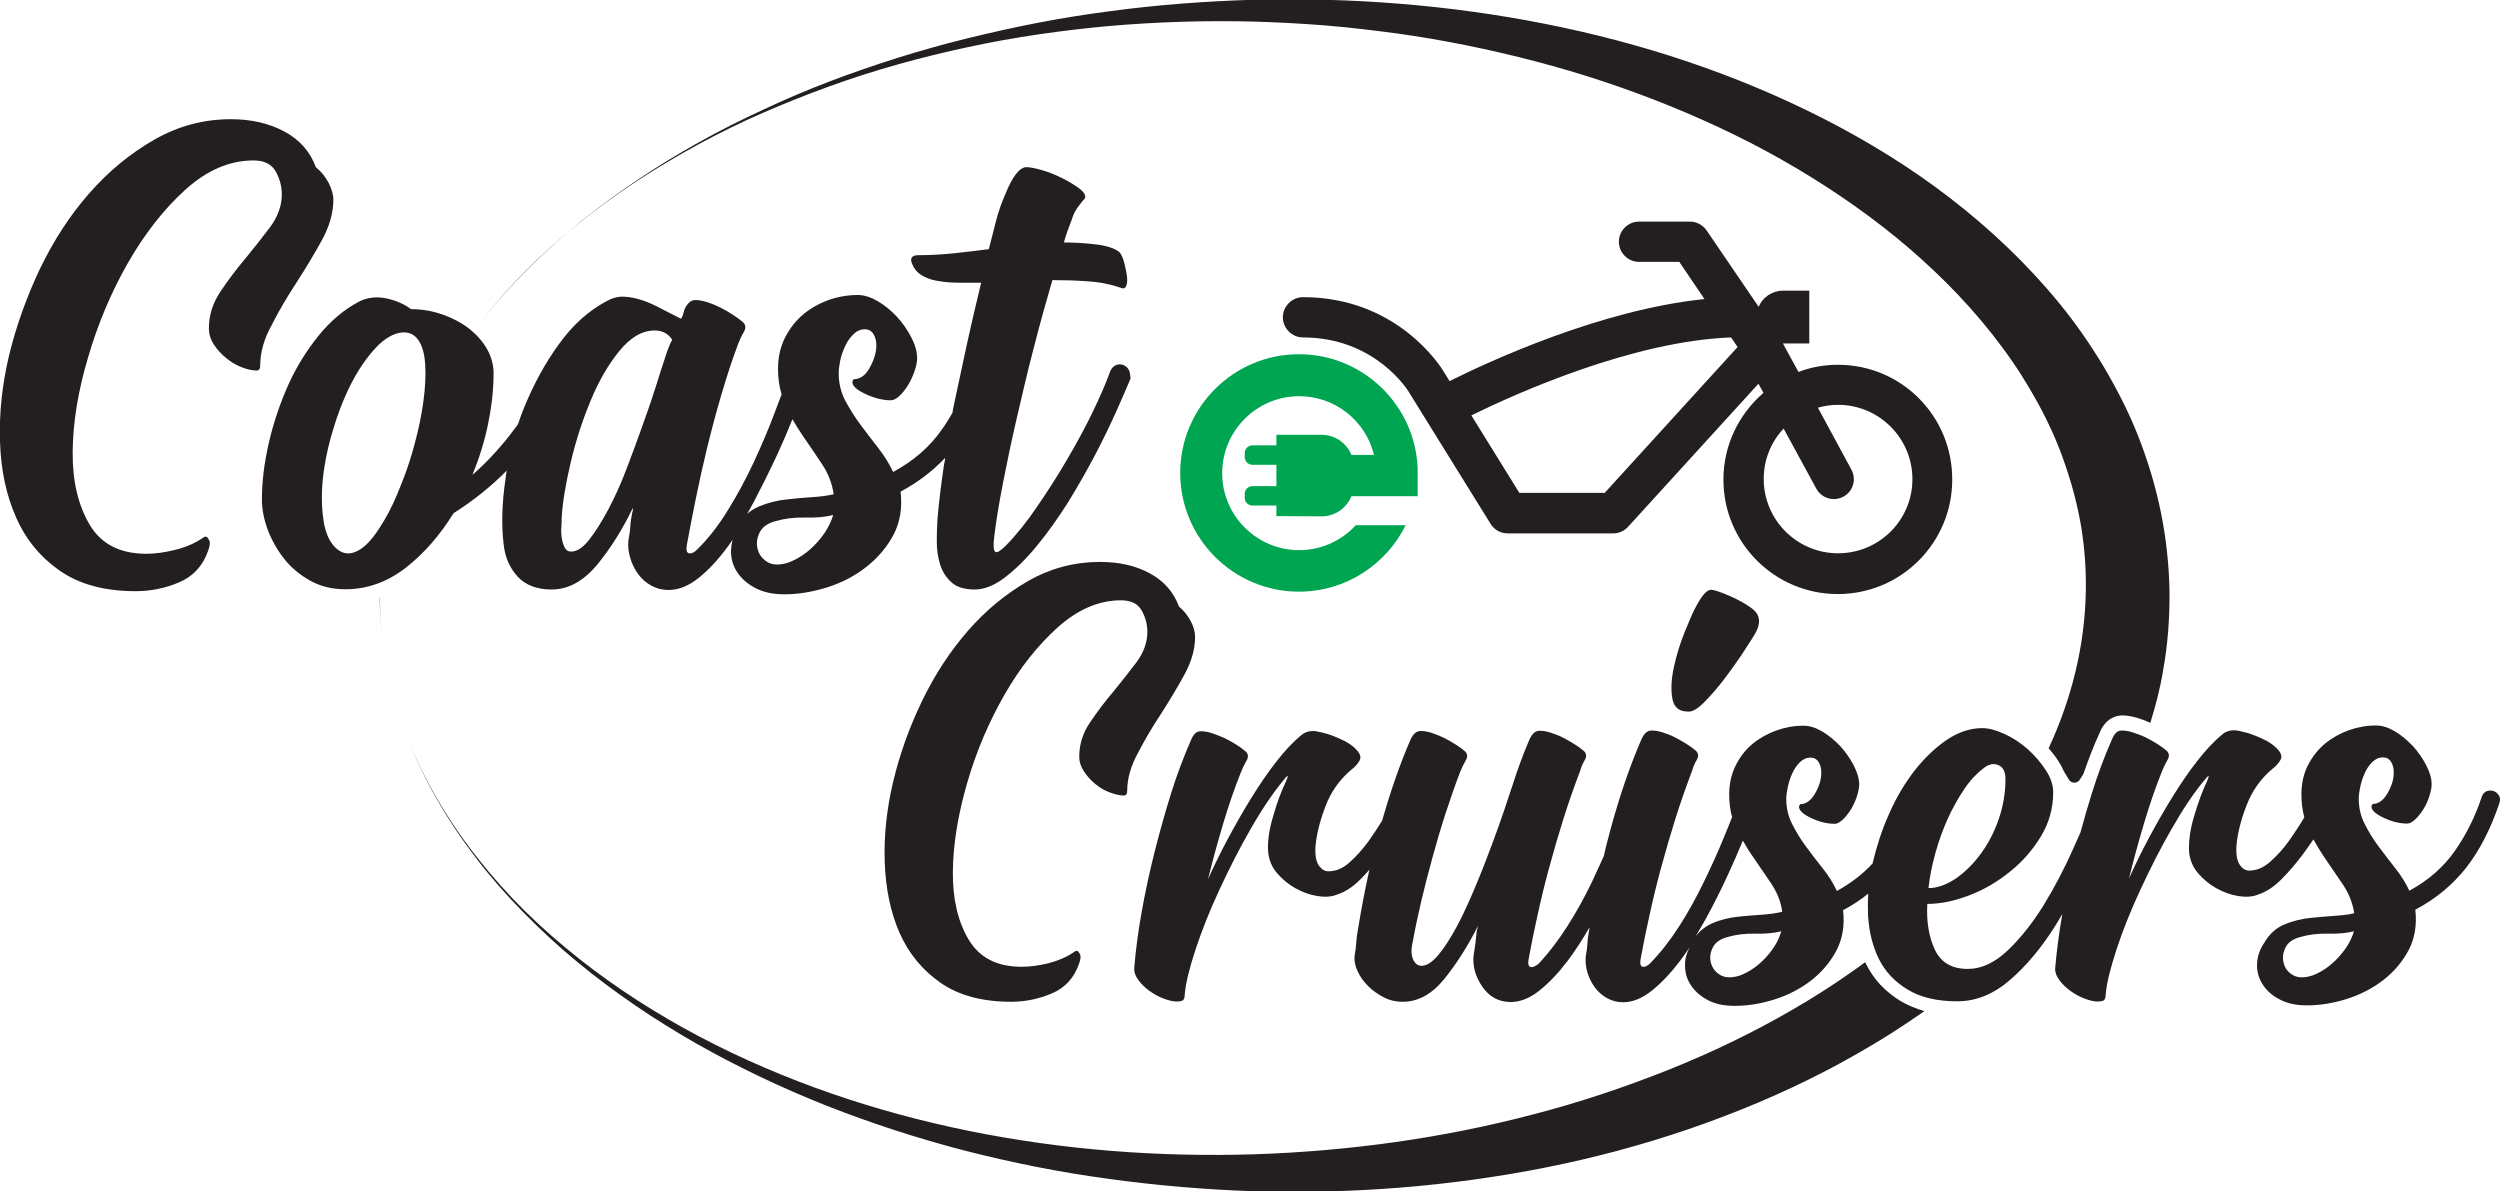 <?xml version="1.0" encoding="utf-8"?>
<!-- Generator: Adobe Illustrator 26.0.2, SVG Export Plug-In . SVG Version: 6.00 Build 0)  -->
<svg version="1.1" id="Layer_1" xmlns="http://www.w3.org/2000/svg" xmlns:xlink="http://www.w3.org/1999/xlink" x="0px" y="0px"
	 viewBox="0 0 1042.4 496.8" style="enable-background:new 0 0 1042.4 496.8;" xml:space="preserve">
<style type="text/css">
	.st0{fill:#231F20;}
	.st1{fill:#00A551;}
</style>
<g>
	<g>
		<path class="st0" d="M241.1,93.3c7.8-6.3,15.9-12.2,24.3-17.7c8.4-5.5,17-10.6,25.8-15.4c8.8-4.8,17.8-9.2,27-13.2
			c9.2-4,18.5-7.7,27.9-11.1c18.8-6.8,38.1-12.1,57.7-16.3c19.5-4.2,39.3-7,59.2-8.8c19.9-1.7,39.8-2.3,59.7-1.8
			c10,0.3,19.9,0.8,29.8,1.6c9.9,0.8,19.8,2,29.6,3.3c19.6,2.7,39.1,6.7,58.2,11.7c19.1,5,37.8,11.2,56,18.6
			c18.2,7.4,35.8,15.9,52.5,25.8c16.7,9.9,32.6,21,47.2,33.5c14.5,12.5,27.8,26.3,38.9,41.4c5.6,7.5,10.6,15.4,15,23.5
			c4.4,8.1,8.2,16.5,11.1,25.1c3,8.6,5.3,17.4,6.8,26.3c1.4,8.9,2.1,17.9,1.9,26.8c-0.4,22.6-5.9,44.7-15.5,65.4
			c1.5,1.7,2.9,3.5,4.1,5.4c0.9,1.4,1.6,2.7,2.2,4.1l2.1,3.5c1,1.8,3.5,1.8,4.6,0.1l1.5-2.4c2.1-6,4.3-11.8,6.7-17
			c2.6-6.6,7.5-7.4,9.5-7.4c2,0,4.1,0.4,6.5,1.1c1.7,0.5,3.5,1.2,5.2,2c2.2-7.1,4.1-14.3,5.3-21.7c2-10.9,2.8-22.1,2.7-33.1
			c-0.2-11.1-1.4-22.1-3.6-33c-2.2-10.8-5.4-21.4-9.4-31.6c-4-10.2-9-19.9-14.5-29.2c-5.6-9.3-11.7-18.1-18.5-26.4
			c-13.5-16.5-29-31.1-45.6-43.9c-16.6-12.8-34.4-23.7-52.8-33.1c-36.9-18.8-76.2-31.6-116.2-39.5c-40-7.9-80.7-11-121.1-10
			c-20.2,0.6-40.4,2.1-60.3,4.8c-10,1.3-20,2.9-29.8,4.8c-9.9,1.9-19.7,4.1-29.5,6.5c-19.5,4.8-38.8,10.9-57.5,18
			c-9.4,3.6-18.6,7.5-27.7,11.8c-9.1,4.2-18.1,8.7-26.8,13.6c-8.8,4.9-17.3,10.1-25.6,15.7c-8.4,5.6-16.4,11.5-24.2,17.8
			c-14.8,12.1-28.5,25.5-40.4,40.4l0,0C212.6,118.7,226.2,105.2,241.1,93.3z"/>
		<path class="st0" d="M792.3,417.3c-6.3-3.9-11.1-9-14.2-15.3c-0.1-0.3-0.2-0.5-0.4-0.8c-2,1.5-4,2.9-6,4.3
			c-7.8,5.5-16,10.7-24.3,15.5c-16.7,9.7-34.2,18.1-52.3,25.3c-18.1,7.2-36.7,13.4-55.6,18.3c-37.9,10-77.2,15.4-116.8,16.7
			c-39.5,1.2-79.4-1.8-118.4-9.7c-39-7.9-77.1-20.7-112.5-39.3c-17.6-9.3-34.6-20.1-50.3-32.5c-7.8-6.2-15.4-12.8-22.5-19.8
			s-13.8-14.5-20-22.4c-6.2-7.8-11.9-16.2-16.9-24.8c-5-8.7-9.4-17.7-12.9-27.1c-3.5-9.4-6.3-19-8.1-28.9
			c-1.7-9.1-2.6-18.3-2.7-27.6c0,0-0.1,0-0.1,0c0.2,9.2,1.1,18.5,2.8,27.6c1.8,9.9,4.6,19.5,8.1,28.9c7,18.8,17.2,36.3,29.4,52.2
			c6.1,8,12.7,15.5,19.8,22.7s14.4,14,22.2,20.4c7.7,6.4,15.8,12.4,24.1,18.1c8.3,5.7,16.9,11,25.6,16c17.5,9.9,35.8,18.6,54.5,26
			c18.8,7.4,38,13.6,57.6,18.7c19.6,5,39.5,9,59.6,11.7c20.1,2.8,40.3,4.5,60.7,5.2c40.6,1.2,81.6-1.9,121.8-9.9
			c20.1-4,40-9.3,59.6-16c19.5-6.7,38.7-14.7,57.2-24.3c9.2-4.8,18.3-10,27.2-15.6c4.7-3,9.3-6.1,13.9-9.3
			C798.7,420.5,795.3,419.1,792.3,417.3z"/>
	</g>
	<g>
		<path class="st0" d="M484,297.8c3.5-5.5,6.8-10.9,9.8-16.4c3-5.5,4.5-10.7,4.5-15.8c0-2.1-0.6-4.3-1.8-6.6
			c-1.2-2.3-2.9-4.4-4.9-6.1c-2.3-6.1-6.3-10.7-12.3-13.9c-5.9-3.2-12.8-4.7-20.7-4.7c-10.5,0-20.5,2.6-29.8,7.9
			c-9.3,5.3-17.7,12.2-25.2,20.8c-7.5,8.6-13.9,18.4-19.2,29.4s-9.3,22.2-12,33.6c-2.7,11.4-3.9,22.6-3.5,33.6
			c0.4,11,2.4,20.8,6.2,29.4c3.8,8.6,9.5,15.5,17.1,20.8c7.6,5.3,17.5,7.9,29.5,7.9c5.8,0,11.5-1.2,16.9-3.5
			c5.5-2.3,9.2-6.4,11.3-12.3c0.8-2.1,0.8-3.5,0.3-4.2c-0.6-1.3-1.3-1.6-2.3-0.8c-3,2.1-6.5,3.6-10.6,4.7c-4,1-7.9,1.5-11.4,1.5
			c-10.2,0-17.5-3.8-22-11.3c-4.5-7.5-6.7-17-6.6-28.3c0.1-11.3,2.1-23.6,5.9-36.8c3.8-13.2,9-25.4,15.5-36.8s13.9-20.7,22.3-28.3
			c8.4-7.5,17.2-11.3,26.4-11.3c4.1,0,7,1.4,8.6,4.2s2.4,5.8,2.4,9c0,4.3-1.5,8.5-4.5,12.6c-3,4-6.3,8.1-9.7,12.3
			c-3.5,4.1-6.7,8.4-9.7,12.8c-3,4.4-4.5,9.2-4.5,14.2c0,2.3,0.7,4.4,2,6.3c1.3,2,2.9,3.7,4.7,5.2c1.8,1.5,3.8,2.7,6,3.5
			c2.2,0.8,4.2,1.3,5.9,1.3c0.9,0,1.4-0.7,1.4-2c0-5.1,1.5-10.3,4.5-15.8C477.2,308.7,480.4,303.2,484,297.8z"/>
		<path class="st0" d="M704.2,296.7c1.7,0,3.8-1.3,6.3-3.8s5.1-5.5,7.8-8.9c2.6-3.4,5.1-6.9,7.5-10.4c2.3-3.6,4.2-6.4,5.5-8.5
			c3.2-5.1,2.8-8.9-1.1-11.6c-2.6-1.9-5.7-3.6-9.2-5.1c-3.5-1.5-6-2.4-7.5-2.5c-1.9,0-4.1,2.6-6.8,7.9c-0.9,1.7-2.3,4.9-4.2,9.6
			s-3.4,9.5-4.5,14.5c-1.1,5-1.4,9.4-0.7,13.3C697.9,295,700.2,296.8,704.2,296.7z"/>
		<path class="st0" d="M1041.9,331.6c-0.6-0.9-1.3-1.5-2.3-1.8c-0.9-0.3-1.9-0.2-2.8,0.1c-0.9,0.4-1.6,1.1-2,2.3
			c-2.8,8.5-6.6,16-11.3,22.7c-4.7,6.7-11,12.2-18.9,16.5c-1.5-3.2-3.4-6.3-5.8-9.3c-2.3-3-4.7-6-6.9-9c-2.3-3-4.2-6.2-5.9-9.5
			c-1.7-3.3-2.5-6.8-2.5-10.6c0-1.3,0.2-2.9,0.6-4.8c0.4-1.9,1-3.8,1.8-5.6c0.8-1.9,1.9-3.5,3.2-4.8c1.3-1.3,2.8-2,4.5-2
			c1.5,0,2.6,0.6,3.4,1.9s1.1,2.7,1.1,4.4c0,2.7-0.8,5.5-2.5,8.5s-3.8,4.6-6.2,4.6c-0.4,0.4-0.6,0.8-0.6,1.1c0,1.5,1.7,3.1,5.1,4.7
			s6.7,2.4,9.9,2.4c0.9,0,2-0.6,3.2-1.7c1.2-1.1,2.3-2.5,3.4-4.2s1.9-3.5,2.5-5.4s1-3.6,1-5.1c0-2.4-0.8-5.1-2.3-8s-3.4-5.6-5.6-8
			c-2.3-2.4-4.8-4.5-7.5-6.1c-2.7-1.6-5.3-2.4-7.8-2.4c-3.9,0-7.8,0.7-11.4,2s-7,3.2-9.9,5.6s-5.3,5.5-7.1,9
			c-1.8,3.6-2.7,7.6-2.7,12.1c0,3.4,0.4,6.6,1.2,9.6c-1.9,3.3-4.1,6.5-6.3,9.7c-2.4,3.4-5.1,6.3-7.9,8.8c-2.8,2.5-5.7,3.7-8.8,3.7
			c-1.5,0-2.8-0.8-3.9-2.4c-1.1-1.6-1.6-4.2-1.4-7.8c0.4-4.9,1.7-10.4,4.1-16.7s6-11.4,10.9-15.5c1.5-1.1,2.6-2.4,3.4-3.8
			s0.2-3-1.7-4.9c-1.1-1.1-2.5-2.1-4.1-3c-1.6-0.8-3.3-1.6-5.1-2.3c-1.8-0.7-3.4-1.2-4.9-1.5c-1.5-0.4-2.6-0.6-3.4-0.6
			c-2.3,0-4.1,0.7-5.4,2c-3.4,2.8-6.8,6.5-10.3,11c-3.5,4.5-6.9,9.5-10.3,15c-3.4,5.5-6.6,11.1-9.7,16.9s-5.9,11.5-8.3,16.9
			c1.9-7.7,4-15.4,6.3-23.1c2.3-7.7,4.8-15,7.5-21.7c0.6-1.5,1.3-3,2.3-4.7c0.9-1.6,0.7-3-0.8-4.1c-0.9-0.8-2.1-1.6-3.5-2.5
			c-1.4-0.9-3-1.8-4.8-2.7s-3.6-1.5-5.4-2.1c-1.8-0.6-3.3-0.8-4.7-0.8c-1.7,0-3,1.2-4,3.7c-3,6.8-5.8,14.2-8.3,22.2
			c-1.7,5.4-3.3,10.9-4.8,16.5c-1,2.3-2,4.6-3.1,7c-3.7,8.3-7.8,16.1-12.4,23.6c-4.6,7.4-9.6,13.7-15,18.8
			c-5.4,5.1-10.9,7.6-16.5,7.6c-6.6,0-11.1-2.6-13.7-7.9c-2.5-5.3-3.6-11.7-3.2-19.2c5.5,0,11.2-1.2,17.3-3.5
			c6.1-2.3,11.8-5.6,17.1-9.9c5.3-4.2,9.6-9.2,13-14.8c3.4-5.6,5.1-11.8,5.1-18.3c0-3-1-6.1-3.1-9.3c-2.1-3.2-4.6-6.1-7.6-8.8
			c-3-2.6-6.3-4.8-9.7-6.3c-3.5-1.6-6.5-2.4-9.2-2.4c-5.1,0-10,1.7-14.8,4.9c-4.8,3.3-9.3,7.6-13.4,12.8
			c-4.1,5.3-7.7,11.3-10.7,18.2c-3,6.7-5.2,13.6-6.8,20.5c-4.1,4.5-9.1,8.3-14.9,11.5c-1.5-3.2-3.4-6.3-5.8-9.3c-2.4-3-4.7-6-6.9-9
			c-2.3-3-4.2-6.2-5.9-9.5c-1.7-3.3-2.5-6.8-2.5-10.6c0-1.3,0.2-2.9,0.6-4.8c0.4-1.9,1-3.8,1.8-5.6c0.8-1.9,1.9-3.5,3.2-4.8
			c1.3-1.3,2.8-2,4.5-2c1.5,0,2.6,0.6,3.4,1.9c0.8,1.2,1.1,2.7,1.1,4.4c0,2.7-0.8,5.5-2.5,8.5s-3.8,4.6-6.2,4.6
			c-0.4,0.4-0.6,0.8-0.6,1.1c0,1.5,1.7,3.1,5.1,4.7s6.7,2.4,9.9,2.4c0.9,0,2-0.6,3.2-1.7s2.3-2.5,3.4-4.2c1-1.7,1.9-3.5,2.5-5.4
			s1-3.6,1-5.1c0-2.4-0.8-5.1-2.3-8s-3.4-5.6-5.6-8c-2.3-2.4-4.8-4.5-7.5-6.1c-2.7-1.6-5.3-2.4-7.8-2.4c-4,0-7.8,0.7-11.4,2
			s-7,3.2-9.9,5.6s-5.3,5.5-7,9c-1.8,3.6-2.7,7.6-2.7,12.1c0,3.4,0.4,6.5,1.2,9.4c-1,2.6-2.1,5.3-3.3,8.2
			c-2.5,6.2-5.4,12.5-8.5,18.9c-3.1,6.4-6.5,12.6-10.3,18.5c-3.8,5.9-7.8,11-12.1,15.4c-1.1,1.1-2.2,1.6-3.1,1.4
			c-0.9-0.2-1.2-1.3-0.8-3.4c0.9-5.1,2.1-10.9,3.5-17.3c1.4-6.5,3-13.2,4.9-20.2c1.9-7,3.9-13.9,6.1-20.9c2.2-7,4.5-13.5,6.9-19.8
			c0.4-1.5,1-3,2-4.7c0.9-1.6,0.7-3-0.8-4.1c-0.9-0.8-2.1-1.6-3.5-2.5c-1.4-0.9-3-1.8-4.7-2.7s-3.4-1.5-5.2-2.1
			c-1.8-0.6-3.3-0.8-4.7-0.8c-1.7,0-3.1,1.2-4.2,3.7c-4.9,11.3-9.2,23.9-13,38c-1,3.6-1.9,7.2-2.7,10.7c-1.6,3.6-3.3,7.2-5,10.9
			c-3.1,6.4-6.5,12.6-10.3,18.5s-7.7,11-11.8,15.4c-1.3,1.1-2.5,1.6-3.4,1.4s-1.2-1.3-0.8-3.4c0.9-5.1,2.1-10.9,3.5-17.3
			c1.4-6.5,3-13.2,4.9-20.2c1.9-7,3.9-13.9,6.1-20.9c2.2-7,4.5-13.5,6.9-19.8c0.4-1.5,1-3,2-4.7c0.9-1.6,0.7-3-0.8-4.1
			c-0.9-0.8-2.1-1.6-3.5-2.5c-1.4-0.9-3-1.8-4.7-2.7s-3.4-1.5-5.2-2.1c-1.8-0.6-3.3-0.8-4.7-0.8c-1.7,0-3.1,1.2-4.2,3.7
			c-1.3,3-2.5,6.1-3.7,9.3s-2.3,6.5-3.4,9.9c-0.8,2.3-1.9,5.6-3.4,10.2c-1.5,4.5-3.3,9.5-5.4,15.1s-4.3,11.3-6.8,17.2
			c-2.5,5.9-4.9,11.3-7.5,16.1s-5.1,8.8-7.6,11.8s-4.9,4.7-7.2,4.7c-1.5,0-2.7-0.9-3.5-2.7c-0.8-1.8-0.9-4.3-0.1-7.5
			c0.9-5.1,2.1-10.6,3.5-16.7c1.4-6,3-12.1,4.7-18.3s3.5-12.4,5.5-18.5c2-6.1,4-11.9,6.1-17.3c0.6-1.5,1.3-3,2.3-4.7
			c0.9-1.6,0.7-3-0.8-4.1c-0.9-0.8-2.1-1.6-3.5-2.5c-1.4-0.9-3-1.8-4.7-2.7c-1.7-0.8-3.4-1.5-5.2-2.1c-1.8-0.6-3.3-0.8-4.7-0.8
			c-1.7,0-3.1,1.2-4.2,3.7c-4.4,10.1-8.3,21.4-11.8,33.7c-1.8,2.9-3.7,5.8-5.7,8.6c-2.5,3.4-5.1,6.3-7.9,8.8s-5.7,3.7-8.8,3.7
			c-1.5,0-2.8-0.8-4-2.4c-1.1-1.6-1.6-4.2-1.4-7.8c0.4-4.9,1.7-10.4,4.1-16.7c2.3-6.2,6-11.4,10.9-15.5c1.5-1.1,2.6-2.4,3.4-3.8
			c0.8-1.4,0.2-3-1.7-4.9c-1.1-1.1-2.5-2.1-4.1-3c-1.6-0.8-3.3-1.6-5.1-2.3c-1.8-0.7-3.4-1.2-4.9-1.5s-2.6-0.6-3.4-0.6
			c-2.3,0-4,0.7-5.4,2c-3.4,2.8-6.8,6.5-10.3,11s-6.9,9.5-10.3,15c-3.4,5.5-6.6,11.1-9.7,16.9s-5.9,11.5-8.3,16.9
			c1.9-7.7,4-15.4,6.3-23.1c2.3-7.7,4.8-15,7.5-21.7c0.6-1.5,1.3-3,2.3-4.7c0.9-1.6,0.7-3-0.8-4.1c-0.9-0.8-2.1-1.6-3.5-2.5
			c-1.4-0.9-3-1.8-4.8-2.7c-1.8-0.8-3.6-1.5-5.4-2.1c-1.8-0.6-3.3-0.8-4.7-0.8c-1.7,0-3,1.2-4,3.7c-3,6.8-5.8,14.2-8.3,22.2
			c-2.5,8-4.8,16.2-6.9,24.5c-2.1,8.4-3.9,16.7-5.4,25.1c-1.5,8.4-2.5,16.2-3.1,23.6c0,1.5,0.6,3.1,1.8,4.7c1.2,1.6,2.7,3.1,4.5,4.4
			c1.8,1.3,3.7,2.4,5.8,3.2c2.1,0.8,4,1.3,5.6,1.3c0.9,0,1.7-0.1,2.4-0.4c0.7-0.3,1-1.2,1-2.7c0.4-4.5,1.9-10.7,4.5-18.6
			c2.6-7.9,5.9-16.2,9.9-24.8s8.3-17.2,13.1-25.5c4.8-8.4,9.5-15.3,14-20.7c0.6-0.8,1-1.2,1.3-1.3c0.3-0.1,0.1,0.5-0.4,1.8
			c-2.1,4.3-4,9.4-5.6,15.1c-1.7,5.7-2.4,10.8-2,15.1c0.4,3.2,1.6,6.1,3.8,8.6c2.2,2.5,4.7,4.6,7.6,6.2c2.9,1.6,5.9,2.7,9,3.2
			s5.9,0.4,8.3-0.6c3.4-1.1,6.6-3.2,9.7-6.3c1.3-1.3,2.6-2.7,3.8-4.1c-1.9,8.5-3.5,16.9-4.8,25.1c-0.4,1.9-0.6,3.7-0.7,5.4
			c-0.1,1.7-0.3,3.5-0.7,5.4c-0.2,2.1,0.2,4.2,1.3,6.5c1,2.3,2.5,4.3,4.4,6.2s4.1,3.4,6.6,4.7s5.1,1.8,7.8,1.8
			c6.4,0,12.2-3.2,17.3-9.5s9.9-13.8,14.2-22.4c-0.2,0.4-0.3,0.7-0.3,1s-0.1,0.6-0.3,1c-0.2,1.9-0.4,3.7-0.6,5.4
			c-0.2,1.7-0.5,3.5-0.8,5.4c-0.4,4.5,0.9,8.8,3.8,13c2.9,4.1,6.8,6.2,11.7,6.2c4,0,8-1.6,12-4.8s7.9-7.3,11.7-12.3
			c3.2-4.3,6.3-9,9.2-14.1c-0.1,0.4-0.1,0.9-0.2,1.3c-0.4,1.9-0.6,3.7-0.7,5.4c-0.1,1.7-0.3,3.5-0.7,5.4c-0.2,2.3,0,4.5,0.7,6.8
			c0.7,2.3,1.7,4.3,3.1,6.2s3.1,3.4,5.1,4.5c2,1.1,4.2,1.7,6.6,1.7c4,0,8-1.6,12-4.8s7.9-7.3,11.7-12.3c1.4-1.9,2.8-3.8,4.2-5.9
			c-1.3,2.3-2,4.8-2,7.3c-0.1,3.1,0.7,5.9,2.3,8.4c1.6,2.5,4,4.7,7,6.3c3.1,1.7,6.9,2.5,11.4,2.5c5.5,0,11-0.9,16.7-2.7
			c5.6-1.8,10.7-4.4,15.2-7.9c4.5-3.5,8-7.7,10.6-12.6c2.5-4.9,3.4-10.4,2.7-16.7c3.8-2,7.3-4.3,10.5-6.9c-0.2,3-0.2,6-0.1,9
			c0.4,6.9,1.9,12.9,4.5,18.2s6.6,9.5,12,12.8c5.4,3.3,12.3,4.9,20.7,4.9c7.9,0,15.2-3,22-8.9s12.9-13.2,18.3-21.7
			c1.2-1.9,2.4-3.8,3.5-5.8c-1.4,8.1-2.4,15.8-3,22.9c0,1.5,0.6,3.1,1.8,4.7c1.2,1.6,2.7,3.1,4.5,4.4c1.8,1.3,3.7,2.4,5.8,3.2
			s4,1.3,5.6,1.3c0.9,0,1.7-0.1,2.4-0.4c0.7-0.3,1-1.2,1-2.7c0.4-4.5,1.9-10.7,4.5-18.6s5.9-16.2,9.9-24.8s8.3-17.2,13.1-25.5
			c4.8-8.4,9.4-15.3,14-20.7c0.6-0.8,1-1.2,1.3-1.3c0.3-0.1,0.1,0.5-0.4,1.8c-2.1,4.3-3.9,9.4-5.6,15.1c-1.7,5.7-2.3,10.8-2,15.1
			c0.4,3.2,1.6,6.1,3.8,8.6c2.2,2.5,4.7,4.6,7.6,6.2c2.9,1.6,5.9,2.7,9,3.2s5.9,0.4,8.3-0.6c3.4-1.1,6.6-3.2,9.7-6.3s6-6.5,8.8-10.2
			c1.6-2.2,3.2-4.4,4.6-6.5c1.6,2.8,3.2,5.5,5,8.1c2.5,3.7,5,7.3,7.5,11c2.4,3.7,3.9,7.5,4.5,11.7c-2.6,0.6-5.5,0.9-8.6,1.1
			c-3.1,0.2-6.3,0.5-9.4,0.8c-3.9,0.4-7.7,1.3-11.2,2.8s-6.2,4-8.3,7.6c-1.9,2.8-2.9,5.8-3,8.9c-0.1,3.1,0.7,5.9,2.3,8.4
			c1.6,2.5,3.9,4.7,7.1,6.3c3.1,1.7,6.9,2.5,11.4,2.5c5.4,0,11-0.9,16.7-2.7c5.6-1.8,10.7-4.4,15.2-7.9c4.5-3.5,8-7.7,10.6-12.6
			c2.5-4.9,3.4-10.4,2.7-16.7c8.5-4.5,15.5-10.3,21.2-17.5c5.6-7.2,10.2-16.1,13.8-26.8C1042.6,333.6,1042.5,332.6,1041.9,331.6z
			 M807,355.6c1.4-5.1,3.2-9.9,5.2-14.4c2.1-4.5,4.4-8.6,6.9-12.3c2.5-3.7,5.2-6.5,8-8.6c2.1-1.7,4.1-2.1,6.1-1.3c2,0.8,3,2.8,3,5.8
			c0,5.6-0.9,11.2-2.8,16.7s-4.4,10.3-7.5,14.5s-6.6,7.7-10.4,10.3c-3.9,2.6-7.7,4-11.4,4C804.6,365.6,805.6,360.7,807,355.6z
			 M736.3,399.2c-3.2,3.5-6.8,6-10.7,7.5c-3.4,1.1-6.1,1.1-8.2-0.1c-2.1-1.2-3.4-2.9-4-5.1c-0.6-2.2-0.3-4.3,0.8-6.5
			s3.3-3.6,6.5-4.4c3.2-0.9,6.9-1.4,11.1-1.3c4.2,0.1,7.8-0.2,10.9-1C741.7,392.1,739.5,395.7,736.3,399.2z M734.5,381.4
			c-3.1,0.2-6.3,0.5-9.5,0.8c-4,0.4-7.7,1.3-11.1,2.8c-2.7,1.2-5,3-6.9,5.4c1.4-2.3,2.8-4.7,4.2-7.2c3.4-6.2,6.5-12.4,9.3-18.5
			c2.3-5,4.4-9.8,6.2-14.2c1.4,2.5,2.8,4.8,4.4,7c2.5,3.7,5,7.3,7.5,11c2.4,3.7,4,7.5,4.5,11.7C740.5,380.8,737.6,381.2,734.5,381.4
			z M975,399.2c-3.2,3.5-6.8,6-10.7,7.5c-3.4,1.1-6.1,1.1-8.2-0.1c-2.1-1.2-3.4-2.9-3.9-5.1c-0.6-2.2-0.3-4.3,0.8-6.5
			s3.3-3.6,6.5-4.4c3.2-0.9,6.9-1.4,11.1-1.3c4.2,0.1,7.8-0.2,10.9-1C980.4,392.1,978.2,395.7,975,399.2z"/>
	</g>
	<g>
		<path class="st1" d="M551.1,215.3c5.6,0,10.4-3.5,12.4-8.4h27.6v-8.2c0-0.5,0-1,0-1.5c0-0.5,0-1,0-1.4v-0.5l0,0
			c-1-26.4-22.8-47.6-49.5-47.6c-27.3,0-49.5,22.2-49.5,49.5s22.2,49.5,49.5,49.5c19.5,0,36.4-11.3,44.5-27.7h-20.8
			c-5.9,6.4-14.3,10.4-23.6,10.4c-17.7,0-32.1-14.4-32.1-32.1s14.4-32.1,32.1-32.1c15.1,0,27.8,10.4,31.2,24.5h-9.4
			c-2-4.9-6.8-8.4-12.4-8.4h-18.9v4.4h-10c-1.8,0-3.2,1.5-3.2,3.2v1.7c0,1.8,1.5,3.2,3.2,3.2h10v8.9h-10c-1.8,0-3.2,1.5-3.2,3.2v1.7
			c0,1.8,1.5,3.2,3.2,3.2h10v4.4L551.1,215.3L551.1,215.3z"/>
		<path class="st0" d="M766.4,152.1c-5.8,0-11.4,1-16.5,3l-6.5-11.9c0,0,0,0,0,0h11v-22h-11c-4.5,0-8.5,2.8-10.1,6.7l-0.3-0.4
			c0,0,0,0,0,0l-21.4-31.4c-1.6-2.3-4.2-3.7-6.9-3.7h-21.3c-4.6,0-8.4,3.8-8.4,8.4s3.8,8.4,8.4,8.4h16.8l10.5,15.5
			c-43,4.4-89,25.6-106.3,34.2l-2.4-3.9c-1.4-2.4-19.6-31.1-58.7-31.1c-4.6,0-8.4,3.8-8.4,8.4s3.8,8.4,8.4,8.4
			c30.1,0,43.8,22.1,44.3,23c0,0.1,0.1,0.1,0.1,0.2l33.8,54.5c1.5,2.5,4.2,4,7.1,4h44c2.4,0,4.6-1,6.2-2.7l54.4-59.7l2.1,3.8
			c-10.2,8.8-16.7,21.7-16.7,36.2c0,26.3,21.3,47.7,47.7,47.7s47.7-21.4,47.7-47.7C814.1,173.5,792.8,152.1,766.4,152.1z
			 M669.1,205.5h-35.6l-20-32.3c18.7-9.2,67.3-31,108.3-32.5l2.7,4L669.1,205.5z M766.4,230.7c-17.1,0-31-13.9-31-31
			c0-8.1,3.1-15.5,8.3-21l13.6,25c1.5,2.8,4.4,4.4,7.3,4.4c1.3,0,2.7-0.3,4-1c4.1-2.2,5.6-7.3,3.3-11.4L758,170
			c2.7-0.8,5.5-1.2,8.4-1.2c17.1,0,31,13.9,31,31C797.4,216.9,783.5,230.7,766.4,230.7z"/>
	</g>
	<g>
		<path class="st0" d="M123.7,117.7c3.8-5.9,7.3-11.7,10.5-17.5c3.2-5.9,4.8-11.5,4.8-16.9c0-2.2-0.7-4.6-2-7.1
			c-1.3-2.5-3.1-4.7-5.3-6.5c-2.4-6.5-6.8-11.5-13.2-14.9s-13.8-5.1-22.2-5.1c-11.3,0-21.9,2.8-31.9,8.5s-19,13.1-27.1,22.3
			s-14.9,19.7-20.6,31.5c-5.6,11.8-9.9,23.8-12.9,36.1c-2.9,12.2-4.2,24.2-3.8,36.1s2.6,22.3,6.7,31.5c4,9.2,10.1,16.6,18.3,22.3
			c8.2,5.7,18.7,8.5,31.6,8.5c6.2,0,12.3-1.2,18.1-3.7c5.9-2.5,9.9-6.9,12.1-13.2c0.8-2.2,0.9-3.7,0.3-4.5c-0.6-1.4-1.4-1.7-2.4-0.9
			c-3.2,2.2-7,3.9-11.4,5c-4.3,1.1-8.4,1.7-12.3,1.7c-10.9,0-18.8-4-23.6-12.1c-4.8-8.1-7.2-18.2-7.1-30.3
			c0.1-12.1,2.2-25.3,6.4-39.4c4.1-14.1,9.7-27.3,16.6-39.4S68.4,87.1,77.4,79s18.4-12.1,28.3-12.1c4.4,0,7.5,1.5,9.2,4.5
			c1.7,3,2.6,6.2,2.6,9.7c0,4.6-1.6,9.1-4.8,13.5c-3.2,4.3-6.7,8.7-10.4,13.2c-3.7,4.4-7.2,9-10.4,13.8s-4.8,9.8-4.8,15.3
			c0,2.4,0.7,4.7,2.1,6.8c1.4,2.1,3.1,4,5.1,5.6c1.9,1.6,4.1,2.9,6.4,3.8s4.5,1.4,6.3,1.4c1,0,1.5-0.7,1.5-2.1
			c0-5.5,1.6-11.1,4.8-16.9C116.4,129.4,119.9,123.5,123.7,117.7z"/>
		<path class="st0" d="M470.7,154.3c-0.5-1-1.3-1.7-2.3-2.1c-1-0.4-2-0.4-3,0c-1,0.4-1.8,1.2-2.4,2.4c-1.8,5-4.3,10.8-7.4,17.2
			c-3.1,6.5-6.7,13-10.6,19.7c-3.9,6.7-8.1,13.2-12.4,19.5c-4.3,6.4-8.7,11.9-13.2,16.5c-2.2,2.2-3.7,3.1-4.4,2.6
			c-0.7-0.5-0.9-2.5-0.5-5.9c0.8-6.9,2.1-14.6,3.8-23.3c1.7-8.7,3.6-17.8,5.8-27.2s4.4-19.1,7-28.9c2.5-9.8,5.1-19.1,7.7-28
			c4.6,0,9.5,0.1,14.7,0.5c5.1,0.3,9.9,1.3,14.4,2.9h0.9c0.8-0.6,1.2-1.7,1.2-3.3c0-0.8-0.1-1.8-0.3-3c-0.2-1.2-0.5-2.5-0.8-3.8
			s-0.7-2.5-1.2-3.5c-0.5-1-1-1.6-1.4-1.8c-2-1.4-5.1-2.4-9.4-2.9c-4.2-0.5-8.7-0.8-13.3-0.8c0.4-1.6,0.9-3.1,1.4-4.5
			c0.5-1.4,1.1-2.9,1.7-4.5c0.4-1.4,0.9-2.7,1.5-3.8c0.6-1.1,1.4-2.3,2.4-3.5c0.2-0.2,0.3-0.4,0.5-0.6c0.1-0.2,0.2-0.4,0.5-0.6
			c0.6-0.6,0.9-1.1,0.9-1.5c0-1.2-1-2.5-3-3.9s-4.3-2.8-7-4.1s-5.3-2.4-8.2-3.2c-2.8-0.8-5-1.2-6.3-1.2c-2.8,0-5.8,3.7-8.8,11.2
			c-1.6,3.6-2.9,7.4-3.9,11.2c-1,3.8-2,7.8-3,11.8c-4.8,0.6-9.7,1.2-14.5,1.7c-4.8,0.5-9.8,0.8-14.8,0.8c-2.8,0-3.7,1.2-2.7,3.6
			c0.8,2,2.1,3.6,3.9,4.7c1.8,1.1,3.8,1.9,6,2.3c2.2,0.4,4.4,0.7,6.7,0.8c2.2,0.1,4,0.1,5.5,0.1h6.7c-2,8.3-4,16.7-5.9,25.4
			c-1.9,8.7-3.7,17.2-5.5,25.7c-0.2,1.1-0.4,2.2-0.6,3.2c-1.4,2.4-2.8,4.7-4.4,6.9c-5,7.2-11.8,13.1-20.3,17.7
			c-1.6-3.4-3.7-6.8-6.2-10c-2.5-3.2-5-6.5-7.4-9.7c-2.4-3.2-4.5-6.6-6.4-10.1c-1.8-3.5-2.7-7.3-2.7-11.4c0-1.4,0.2-3.1,0.6-5.1
			c0.4-2,1.1-4,2-6c0.9-2,2.1-3.7,3.5-5.1s3-2.1,4.8-2.1c1.6,0,2.8,0.7,3.6,2c0.8,1.3,1.2,2.9,1.2,4.7c0,2.9-0.9,5.9-2.7,9.2
			c-1.8,3.3-4,4.9-6.7,4.9c-0.4,0.4-0.6,0.8-0.6,1.2c0,1.6,1.8,3.3,5.5,5c3.6,1.7,7.2,2.6,10.6,2.6c1,0,2.2-0.6,3.5-1.8
			c1.3-1.2,2.5-2.7,3.6-4.5c1.1-1.8,2-3.7,2.7-5.8c0.7-2,1.1-3.8,1.1-5.5c0-2.6-0.8-5.5-2.4-8.6c-1.6-3.1-3.6-6-6-8.6
			c-2.4-2.6-5.1-4.8-8-6.5c-2.9-1.7-5.7-2.6-8.3-2.6c-4.2,0-8.3,0.7-12.2,2.1c-3.9,1.4-7.5,3.4-10.6,6s-5.6,5.8-7.6,9.7
			c-1.9,3.8-2.9,8.1-2.9,13c0,3.8,0.5,7.4,1.5,10.6c-1,2.6-2,5.3-3.1,8.2c-2.5,6.7-5.4,13.4-8.6,20.3c-3.2,6.9-6.8,13.5-10.7,19.8
			c-3.9,6.4-8.2,11.9-12.9,16.5c-1.2,1.2-2.3,1.7-3.3,1.5c-1-0.2-1.3-1.4-0.9-3.6c1-5.5,2.2-11.6,3.6-18.6s3-14.2,4.8-21.6
			s3.8-14.9,6-22.4c2.2-7.5,4.5-14.5,7-21.2c0.6-1.6,1.4-3.3,2.4-5s0.7-3.2-0.9-4.4c-1-0.8-2.3-1.7-3.8-2.7s-3.2-2-5-2.9
			c-1.8-0.9-3.7-1.7-5.6-2.3s-3.6-0.9-5-0.9c-1.8,0-3.3,1.3-4.5,3.9c-0.2,0.6-0.4,1.3-0.6,2.1c-0.2,0.8-0.5,1.4-0.9,1.8
			c-2.8-1.4-5.5-2.8-8.2-4.2c-2.6-1.4-5.2-2.6-7.9-3.5s-5.2-1.4-7.7-1.5s-5,0.6-7.4,2c-7.5,4-14.1,10-19.8,18
			c-5.8,8-10.5,16.8-14.4,26.3c-0.9,2.2-1.7,4.5-2.5,6.8c-0.3,0.5-0.6,0.9-1,1.4c-5.4,7.4-11.4,14-18,19.8c2.8-6.9,5-13.9,6.5-21.2
			c1.5-7.3,2.3-14.3,2.3-21.2c0-3.4-0.9-6.8-2.7-10s-4.3-6-7.4-8.5c-3.1-2.4-6.8-4.4-11-5.9c-4.2-1.5-8.7-2.3-13.3-2.3
			c-3-2.2-6.5-3.7-10.4-4.5c-3.9-0.8-7.6-0.4-11,1.2c-6.5,3.4-12.2,8.2-17.2,14.4c-5,6.2-9.3,13.1-12.7,20.7
			c-3.4,7.7-6.1,15.6-8,23.9s-2.9,16.1-2.9,23.6c0,4,0.8,8.2,2.4,12.6c1.6,4.3,3.9,8.4,6.8,12.1c2.9,3.7,6.6,6.8,10.9,9.2
			c4.3,2.4,9.2,3.6,14.7,3.6c9.1,0,17.4-3,25.1-8.9c7.7-6,14.3-13.6,20-22.8c8.2-5.2,15.6-11.1,22.2-17.8c-0.2,1.1-0.4,2.2-0.5,3.3
			c-1.5,10.1-1.8,19.3-0.8,27.5c0.6,5.5,2.6,9.9,5.9,13.5c3.3,3.5,8,5.3,14.1,5.3c6.9,0,13.1-3.4,18.8-10.1
			c5.6-6.8,10.7-14.8,15.1-24c0,1-0.1,1.7-0.3,2.1c-0.4,2-0.7,3.9-0.8,5.8c-0.1,1.8-0.4,3.7-0.8,5.8c-0.2,2.4,0,4.8,0.8,7.3
			c0.7,2.4,1.8,4.6,3.3,6.7c1.5,2,3.3,3.6,5.5,4.8s4.5,1.8,7.1,1.8c4.2,0,8.5-1.7,12.7-5.1c4.2-3.4,8.3-7.8,12.2-13.2
			c0.6-0.9,1.3-1.8,1.9-2.6c-0.4,1.4-0.6,2.8-0.7,4.2c-0.1,3.3,0.7,6.3,2.4,9c1.7,2.7,4.2,5,7.6,6.8c3.3,1.8,7.4,2.7,12.2,2.7
			c5.9,0,11.8-1,17.9-2.9c6-1.9,11.5-4.7,16.3-8.5s8.6-8.2,11.4-13.5c2.7-5.2,3.7-11.2,2.9-17.9c7.1-3.8,13.3-8.5,18.6-14.1
			c-0.1,1-0.3,1.9-0.5,2.9c-1.2,8.1-2.1,15.5-2.7,22.4c-0.2,3-0.3,6.2-0.3,9.7s0.5,6.6,1.4,9.5c0.9,2.9,2.5,5.4,4.7,7.4
			c2.2,2,5.5,3,9.7,3c4,0,8.3-1.7,12.7-5.1c4.4-3.4,8.9-7.8,13.3-13.2c4.4-5.3,8.7-11.4,12.9-18c4.1-6.7,7.9-13.3,11.3-19.8
			c3.4-6.5,6.4-12.7,8.9-18.3c2.5-5.6,4.5-10.2,5.9-13.6C471.2,156.4,471.2,155.3,470.7,154.3z M175.9,171.5
			c-1,5.9-2.4,11.7-4.1,17.5c-1.5,5.1-3.3,10.1-5.3,14.9c-0.3,0.6-0.5,1.3-0.8,2c-2.3,5.5-4.8,10.2-7.5,14.3
			c-2.7,4.2-5.4,7.2-7.9,8.8s-4.8,2.1-6.9,1.5s-3.9-2.2-5.5-4.6c-1.5-2.4-2.6-5.6-3.1-9.6c-0.9-6.4-0.8-13.4,0.4-21.2
			c0.9-5.9,2.3-11.7,4.1-17.3c1.4-4.6,3.1-9.2,5.1-13.6c3.2-7.2,7-13.2,11.2-18c2.6-3,5.2-5.1,7.9-6.4c2.6-1.2,5-1.5,7.1-0.9
			c2.1,0.6,3.8,2.3,5,5s1.8,6.6,1.8,11.6C177.4,160.3,176.9,165.7,175.9,171.5z M278.6,145.4c-0.5,1.3-1,2.7-1.4,4.1
			c-0.8,2.4-2,6-3.5,10.9c-1.5,4.8-3.3,10.2-5.5,16.2c-2.1,6-4.4,12.1-6.8,18.5c-2.4,6.4-5,12.1-7.7,17.2s-5.4,9.4-8,12.7
			s-5.1,5-7.6,5c-1.2,0-2.1-0.6-2.7-1.8c-0.6-1.2-1-2.6-1.2-4.1c-0.2-1.5-0.3-3.1-0.1-4.7c0.1-1.6,0.1-2.8,0.1-3.6
			c0.4-6.5,1.7-14.2,3.8-23.1c2.1-9,4.9-17.5,8.3-25.7s7.4-15.1,12-20.7s9.4-8.5,14.7-8.5c3.2,0,5.6,1.3,7.3,3.9
			C279.6,142.8,279.1,144.1,278.6,145.4z M340.4,226.5c-3.4,3.7-7.3,6.4-11.5,8c-3.6,1.2-6.6,1.2-8.8-0.1s-3.6-3.1-4.2-5.5
			c-0.6-2.3-0.3-4.6,0.9-7c1.2-2.3,3.5-3.9,7-4.7c3.4-1,7.4-1.5,12-1.4s8.4-0.2,11.6-1.1C346.2,218.8,343.9,222.7,340.4,226.5z
			 M338.5,207.3c-3.3,0.2-6.7,0.5-10.1,0.9c-4.2,0.4-8.2,1.4-12,3c-1.8,0.8-3.5,1.8-4.9,3.1c0.9-1.6,1.9-3.3,2.8-5
			c3.5-6.7,6.8-13.3,9.8-19.8c2.4-5.2,4.5-10.1,6.3-14.7c1.4,2.4,2.9,4.8,4.4,7c2.7,3.9,5.4,7.9,8,11.8c2.6,3.9,4.2,8.1,4.8,12.5
			C344.9,206.7,341.8,207.1,338.5,207.3z"/>
	</g>
</g>
</svg>
